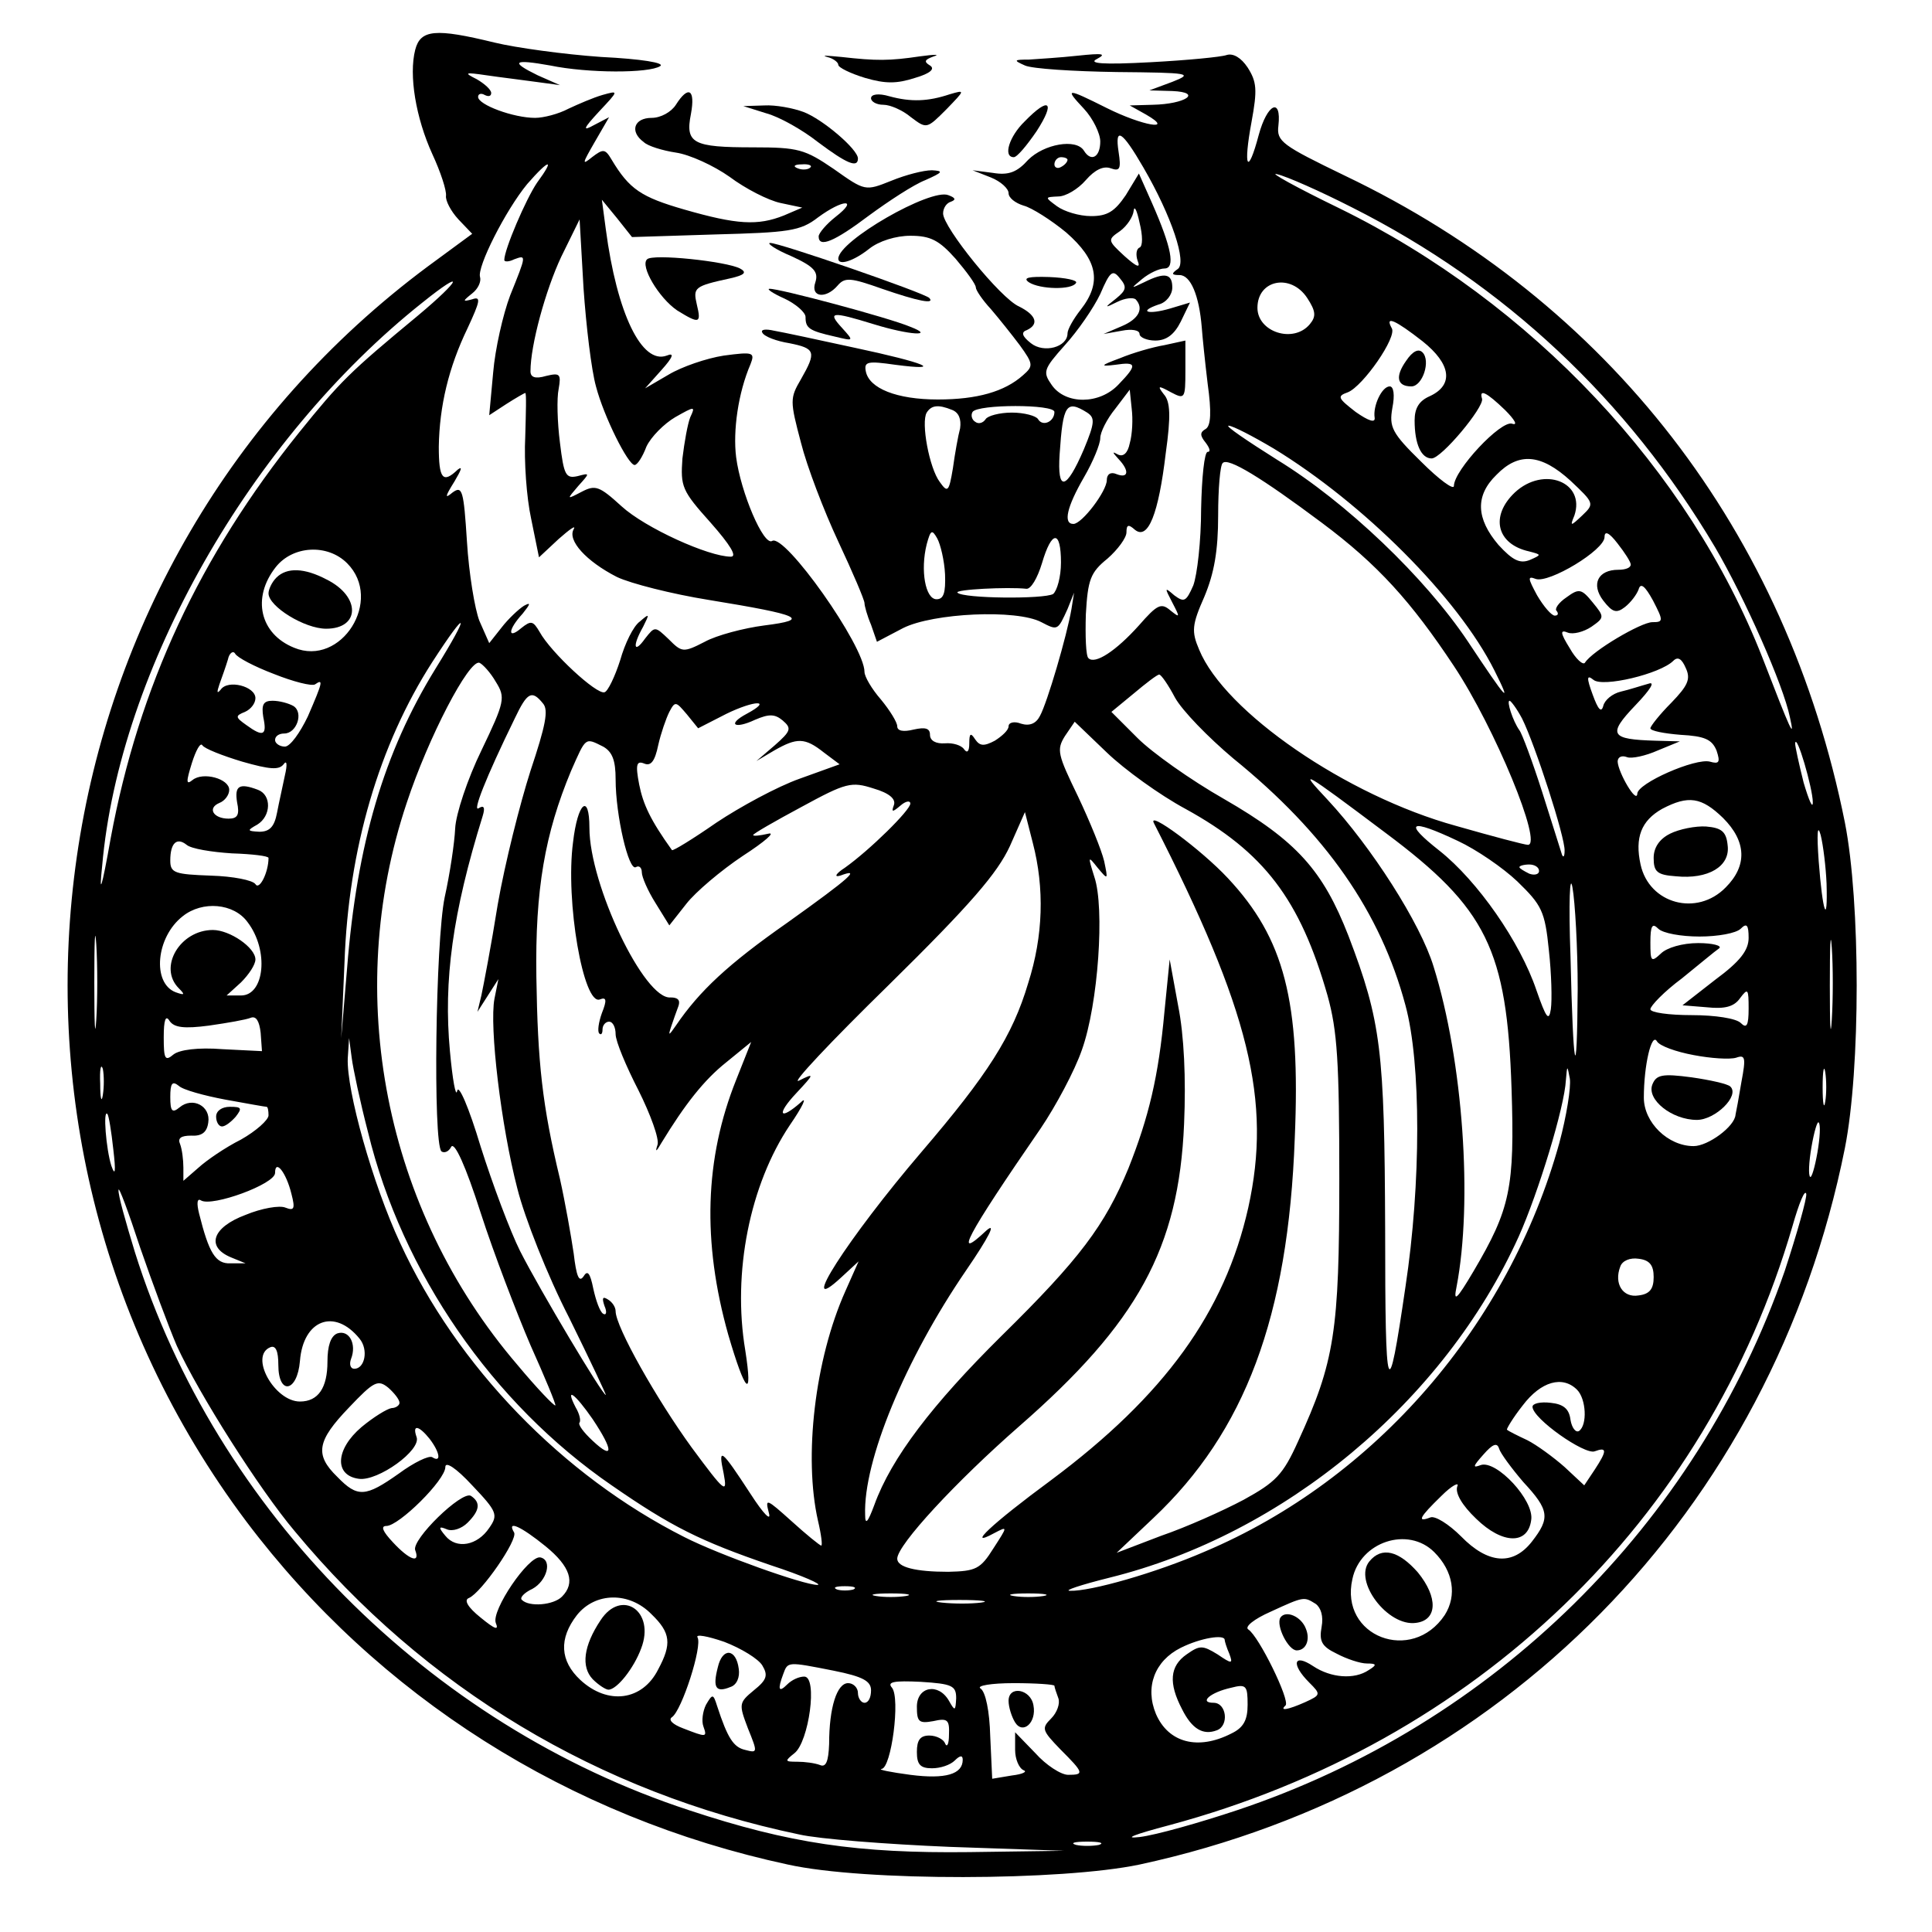 <?xml version="1.0" standalone="no"?>
<!DOCTYPE svg PUBLIC "-//W3C//DTD SVG 20010904//EN"
 "http://www.w3.org/TR/2001/REC-SVG-20010904/DTD/svg10.dtd">
<svg version="1.0" xmlns="http://www.w3.org/2000/svg"
 width="295pt" height="295pt" viewBox="0 0 295 295"
 preserveAspectRatio="xMidYMid meet">
<g transform="translate(0,295) scale(0.1,-0.1)"
fill="#000000" stroke="none">
<path d="M634 2874 c-10 -39 1 -104 26 -159 13 -28 22 -56 21 -64 -1 -7 7 -23
19 -36 l21 -22 -68 -50 c-606 -451 -730 -1312 -277 -1916 201 -267 492 -452
827 -524 117 -26 418 -25 537 0 552 119 966 539 1077 1094 24 121 24 375 0
497 -89 444 -360 795 -764 988 -95 46 -104 52 -101 76 5 44 -17 34 -30 -14
-17 -64 -24 -50 -11 20 9 49 8 61 -6 83 -10 15 -22 22 -32 19 -8 -3 -60 -8
-116 -11 -74 -4 -96 -2 -82 5 15 8 9 9 -29 5 -27 -3 -61 -5 -75 -6 -23 0 -24
-1 -6 -9 11 -5 74 -9 140 -10 112 -1 118 -2 85 -15 l-35 -13 35 -1 c47 -2 20
-20 -30 -21 l-35 -1 25 -14 c45 -26 -6 -17 -60 10 -62 31 -65 31 -35 -1 14
-15 25 -38 25 -50 0 -24 -14 -32 -25 -14 -12 19 -61 10 -85 -14 -17 -19 -30
-24 -54 -20 l-31 4 28 -11 c15 -6 27 -17 27 -24 0 -7 10 -15 23 -19 12 -3 42
-22 65 -41 48 -42 55 -76 22 -118 -11 -14 -20 -30 -20 -36 0 -21 -36 -31 -56
-15 -14 11 -15 17 -6 20 19 9 14 23 -12 36 -28 12 -116 121 -116 142 0 8 5 16
12 18 8 3 7 6 -4 10 -27 11 -168 -70 -168 -97 0 -11 23 -4 47 15 15 12 41 20
63 20 31 0 44 -7 69 -35 17 -20 31 -39 31 -44 0 -4 10 -19 23 -33 12 -14 32
-39 44 -55 21 -29 21 -32 5 -46 -28 -25 -70 -37 -130 -37 -63 0 -105 17 -110
43 -3 15 3 16 45 10 77 -10 46 3 -62 26 -55 12 -111 24 -123 26 -13 3 -21 2
-18 -3 3 -6 22 -13 41 -16 40 -8 42 -13 18 -55 -17 -29 -17 -33 0 -97 9 -36
35 -104 57 -151 22 -47 40 -89 40 -94 0 -4 4 -19 10 -33 l9 -26 40 21 c46 23
173 29 211 9 25 -13 25 -13 40 20 l10 25 -4 -25 c-7 -41 -37 -143 -48 -163 -6
-12 -16 -16 -29 -12 -10 4 -19 2 -19 -4 0 -6 -10 -15 -21 -22 -17 -9 -23 -8
-30 2 -7 11 -9 9 -9 -6 0 -12 -3 -16 -8 -9 -4 6 -17 10 -29 9 -14 -1 -23 4
-23 13 0 10 -7 12 -25 8 -16 -4 -25 -2 -25 5 0 6 -11 24 -25 41 -14 16 -25 35
-25 42 0 40 -122 212 -141 200 -13 -8 -48 74 -55 128 -5 40 3 98 22 142 7 18
4 19 -41 13 -26 -4 -64 -17 -84 -29 l-36 -21 25 28 c18 20 20 27 8 22 -38 -14
-76 64 -93 193 l-6 45 23 -28 23 -29 127 4 c112 3 130 5 157 26 38 28 63 29
27 1 -14 -11 -26 -25 -26 -30 0 -18 24 -8 77 32 30 22 68 47 86 54 27 12 28
14 10 15 -13 0 -40 -7 -62 -16 -40 -16 -40 -16 -88 18 -44 30 -54 33 -123 33
-92 0 -104 6 -95 51 7 38 -4 44 -23 14 -7 -11 -23 -20 -37 -20 -27 0 -34 -21
-12 -37 6 -6 29 -13 49 -16 21 -3 58 -20 82 -37 24 -18 59 -36 78 -40 l33 -7
-28 -12 c-40 -16 -72 -14 -152 9 -66 19 -84 31 -111 76 -10 17 -13 17 -30 4
-16 -13 -15 -10 4 23 l22 38 -23 -12 c-18 -10 -17 -6 8 21 30 32 30 32 5 25
-14 -4 -37 -14 -52 -21 -15 -8 -38 -14 -51 -14 -33 0 -87 20 -87 32 0 5 5 6
10 3 6 -3 10 -2 10 3 0 5 -10 14 -22 21 -20 10 -19 11 15 6 20 -3 54 -7 75
-10 l37 -5 -34 15 c-43 21 -37 25 19 15 58 -12 151 -12 168 -1 8 5 -29 11 -90
14 -57 4 -130 14 -163 22 -90 22 -113 20 -121 -11z m1112 -180 c43 -74 67
-146 52 -155 -10 -7 -9 -9 3 -9 17 0 30 -31 34 -80 1 -14 5 -53 9 -86 6 -43 5
-64 -3 -69 -9 -5 -9 -10 0 -21 6 -8 8 -14 3 -14 -5 0 -9 -39 -10 -87 0 -49 -6
-101 -12 -117 -11 -25 -14 -26 -29 -15 -15 13 -15 12 -3 -11 12 -23 12 -24 -3
-12 -14 12 -20 9 -48 -23 -35 -39 -67 -60 -77 -50 -4 3 -5 34 -4 67 3 53 7 64
33 85 16 14 29 32 29 40 0 12 3 13 13 4 20 -16 36 24 47 117 8 57 7 79 -3 90
-10 13 -9 14 11 3 21 -11 22 -10 22 33 l0 46 -32 -7 c-18 -3 -49 -12 -68 -20
-30 -11 -31 -13 -7 -10 33 5 34 0 5 -30 -29 -31 -81 -31 -102 -1 -14 20 -13
24 20 61 20 22 44 57 54 78 15 35 19 38 30 24 11 -13 10 -18 -6 -31 -18 -14
-18 -15 2 -5 12 6 24 7 28 4 13 -14 5 -30 -21 -41 l-28 -12 28 5 c15 3 27 1
27 -5 0 -5 11 -10 24 -10 17 0 29 9 39 29 l14 29 -30 -9 c-34 -10 -50 -5 -18
6 12 3 21 15 21 26 0 21 -11 24 -43 8 -21 -10 -21 -10 -3 5 11 9 26 16 34 16
17 0 11 32 -19 100 l-20 45 -20 -33 c-17 -25 -28 -32 -53 -32 -18 0 -41 7 -52
15 -19 14 -19 14 2 15 11 0 30 11 42 25 14 16 27 22 38 18 14 -5 16 -1 12 25
-6 39 5 33 38 -24z m-116 12 c0 -3 -4 -8 -10 -11 -5 -3 -10 -1 -10 4 0 6 5 11
10 11 6 0 10 -2 10 -4z m-810 -35 c-17 -25 -50 -102 -50 -118 0 -3 7 -3 15 1
19 7 19 7 -6 -55 -11 -29 -23 -82 -26 -118 l-6 -65 26 17 c14 9 28 17 29 17 2
0 1 -30 0 -67 -2 -37 2 -93 9 -125 l12 -59 30 28 c17 15 27 22 23 15 -10 -17
19 -49 66 -73 21 -10 84 -26 140 -35 141 -23 157 -30 85 -39 -31 -4 -73 -15
-91 -25 -33 -17 -35 -16 -55 4 -21 20 -21 20 -36 1 -17 -24 -20 -12 -3 18 10
20 10 21 -5 8 -10 -7 -23 -34 -30 -59 -8 -25 -19 -48 -24 -49 -12 -4 -82 61
-99 92 -10 17 -13 18 -28 6 -21 -18 -21 -3 2 22 12 15 13 18 2 12 -8 -5 -24
-20 -34 -33 l-19 -24 -15 34 c-7 18 -16 72 -19 121 -5 78 -7 86 -22 75 -12
-10 -12 -7 3 17 10 17 13 24 5 18 -23 -22 -29 -14 -29 35 1 62 15 121 44 181
19 41 21 49 7 44 -15 -4 -15 -3 0 9 9 7 14 18 12 25 -5 15 39 102 72 142 34
39 43 40 15 2z m417 23 c-3 -3 -12 -4 -19 -1 -8 3 -5 6 6 6 11 1 17 -2 13 -5z
m828 -61 c232 -117 420 -293 554 -519 45 -77 104 -210 114 -259 8 -36 2 -23
-42 91 -112 286 -352 542 -646 686 -66 32 -109 56 -95 52 14 -3 66 -26 115
-51z m-325 -61 c-5 -2 -6 -11 -3 -20 5 -12 -1 -10 -20 7 -26 24 -26 25 -7 38
11 8 20 22 21 31 1 9 5 1 9 -18 5 -20 5 -36 0 -38z m-830 -212 c12 -46 49
-120 59 -120 4 0 12 12 18 28 7 15 27 35 44 45 30 17 31 17 23 0 -4 -10 -9
-38 -12 -63 -3 -43 -1 -49 43 -98 30 -34 41 -52 31 -52 -34 0 -131 44 -167 77
-34 31 -40 33 -61 22 -23 -12 -23 -12 -5 9 18 20 18 20 -1 15 -18 -4 -21 1
-27 51 -4 31 -5 68 -2 82 4 23 2 25 -19 20 -17 -5 -24 -2 -24 7 0 40 23 124
47 175 l28 57 6 -105 c4 -58 12 -125 19 -150z m-272 108 c-105 -87 -118 -100
-181 -178 -152 -189 -245 -388 -288 -620 -14 -79 -18 -89 -13 -42 26 299 226
651 489 860 66 53 60 36 -7 -20z m1358 27 c13 -20 14 -28 4 -40 -25 -30 -80
-12 -80 25 0 43 51 53 76 15z m176 -66 c44 -35 48 -67 11 -84 -16 -7 -23 -18
-23 -37 0 -36 10 -58 26 -58 15 0 80 78 77 91 -5 16 7 10 35 -17 15 -15 20
-24 11 -21 -17 6 -89 -71 -89 -95 0 -7 -23 10 -50 37 -45 44 -49 53 -44 82 4
20 2 33 -4 33 -12 0 -26 -30 -23 -48 1 -8 -9 -5 -29 9 -27 21 -29 24 -12 30
23 9 76 85 67 98 -11 20 6 12 47 -20z m-447 -156 c-3 -15 -10 -21 -18 -17 -9
5 -9 4 1 -7 17 -18 15 -30 -3 -23 -9 4 -15 0 -15 -9 0 -17 -38 -67 -51 -67
-16 0 -10 26 16 71 14 24 25 51 25 60 0 9 10 29 23 45 l22 29 3 -29 c2 -16 1
-39 -3 -53z m-271 51 c10 -4 14 -14 12 -28 -3 -11 -8 -39 -11 -61 -6 -36 -8
-38 -20 -21 -16 21 -29 91 -20 106 7 11 17 13 39 4z m156 -3 c0 -15 -18 -23
-25 -11 -3 5 -21 10 -40 10 -19 0 -37 -5 -40 -10 -4 -6 -11 -8 -16 -4 -5 3 -7
10 -4 15 8 12 125 12 125 0z m50 -1 c12 -8 12 -15 -5 -56 -27 -63 -41 -66 -37
-7 5 75 10 83 42 63z m285 -55 c136 -83 281 -227 337 -339 27 -54 20 -47 -41
45 -65 97 -185 212 -291 277 -46 29 -80 52 -74 52 6 0 37 -16 69 -35z m73
-113 c86 -64 137 -121 202 -219 63 -95 136 -273 113 -273 -5 0 -54 13 -110 29
-167 46 -353 174 -392 269 -12 28 -11 38 8 81 15 36 21 70 21 124 0 40 3 77 7
80 8 9 60 -23 151 -91z m380 64 c36 -34 37 -35 18 -53 -18 -17 -19 -17 -12 0
17 51 -47 76 -91 35 -38 -36 -28 -79 22 -90 19 -5 19 -5 1 -13 -15 -6 -26 -1
-48 23 -34 40 -36 75 -3 107 34 35 68 32 113 -9z m-955 -143 c1 -28 -2 -38
-13 -38 -17 0 -25 44 -15 84 6 22 8 23 16 9 5 -9 11 -34 12 -55z m1047 15 c0
-5 -8 -8 -19 -8 -31 0 -42 -22 -23 -47 14 -18 20 -20 33 -10 9 7 18 19 21 27
3 11 10 5 22 -17 16 -31 16 -33 -1 -33 -17 0 -92 -44 -103 -62 -3 -4 -14 6
-23 22 -15 24 -15 29 -3 24 8 -3 24 1 36 9 20 14 20 15 2 37 -17 21 -21 22
-40 8 -12 -8 -19 -18 -15 -21 3 -4 2 -7 -3 -7 -5 0 -17 14 -27 31 -14 26 -15
30 -2 25 20 -7 105 44 105 64 0 10 7 7 20 -10 11 -14 20 -28 20 -32z m-870 3
c0 -22 -6 -43 -12 -48 -14 -8 -137 -7 -146 2 -5 5 77 9 105 6 7 -1 17 16 24
39 15 51 29 51 29 1z m-1090 -1 c56 -56 -9 -159 -81 -129 -52 21 -65 76 -28
123 26 33 79 36 109 6z m135 -161 c-79 -128 -120 -268 -135 -457 l-9 -107 5
115 c6 174 53 333 134 459 55 85 59 77 5 -10z m-247 -8 c30 -12 58 -19 63 -16
13 9 12 4 -11 -49 -12 -25 -27 -46 -35 -46 -8 0 -15 5 -15 10 0 6 6 10 14 10
19 0 30 32 14 42 -7 4 -21 8 -32 8 -14 0 -17 -6 -14 -25 6 -28 0 -31 -26 -12
-17 12 -17 14 -2 20 9 4 16 13 16 21 0 18 -42 29 -53 13 -6 -7 -6 -4 -2 8 4
11 10 28 13 38 2 10 8 14 11 9 3 -6 30 -20 59 -31z m2134 -44 c-18 -18 -32
-36 -32 -39 0 -4 21 -8 46 -10 37 -2 48 -7 55 -24 6 -18 4 -21 -10 -17 -22 6
-111 -33 -111 -49 -1 -16 -29 32 -30 49 0 7 6 10 14 7 7 -3 29 2 47 10 l34 14
-37 1 c-69 2 -74 9 -31 54 23 24 31 37 20 33 -11 -3 -29 -9 -42 -12 -13 -3
-25 -13 -27 -22 -3 -11 -8 -5 -16 17 -10 27 -9 31 1 23 14 -12 102 9 122 29 7
7 13 3 19 -11 8 -17 3 -27 -22 -53z m-1795 32 c15 -24 14 -30 -22 -105 -21
-43 -39 -97 -40 -119 -1 -22 -8 -69 -16 -105 -14 -67 -18 -375 -5 -388 4 -3
11 -1 15 7 5 8 22 -29 45 -101 20 -62 55 -153 76 -202 22 -49 39 -90 38 -92
-2 -1 -28 26 -58 62 -203 237 -267 565 -169 858 33 100 95 219 111 214 5 -2
17 -15 25 -29z m1037 -24 c11 -20 51 -61 89 -93 142 -115 225 -235 263 -377
24 -88 24 -272 0 -430 -27 -185 -31 -174 -31 88 -1 273 -6 317 -56 448 -39
100 -79 145 -190 209 -51 29 -110 71 -132 93 l-40 40 34 28 c19 16 36 29 39
29 3 0 14 -16 24 -35z m-965 -9 c9 -10 4 -34 -19 -103 -16 -50 -39 -141 -50
-204 -10 -63 -22 -125 -25 -139 l-6 -25 16 25 16 25 -6 -30 c-8 -42 10 -194
35 -290 11 -44 46 -133 79 -197 32 -65 57 -118 56 -118 -5 0 -100 159 -131
220 -15 30 -42 102 -60 159 -18 60 -34 97 -36 85 -2 -10 -7 17 -11 61 -10 108
4 211 50 359 4 13 2 17 -6 12 -10 -7 10 45 55 137 19 40 26 44 43 23z m280
-16 c43 21 72 22 31 0 -30 -16 -19 -24 13 -9 21 9 30 9 42 -1 14 -12 13 -16
-12 -38 l-28 -24 27 16 c35 20 47 20 76 -3 l24 -18 -61 -22 c-34 -12 -91 -43
-127 -67 -36 -25 -67 -44 -68 -42 -33 46 -44 70 -50 100 -6 31 -4 37 8 32 10
-4 16 4 21 28 4 18 12 41 17 51 9 17 10 16 27 -4 l17 -21 43 22z m1215 -7 c20
-40 66 -182 65 -202 0 -9 -2 -11 -4 -6 -2 6 -15 48 -30 95 -15 47 -31 90 -35
95 -10 14 -20 45 -15 45 2 0 11 -12 19 -27z m-514 -138 c120 -66 175 -138 217
-285 15 -54 18 -101 18 -280 0 -233 -7 -279 -63 -401 -23 -51 -34 -62 -83 -89
-32 -17 -88 -42 -126 -55 l-68 -26 56 53 c140 132 206 307 216 580 9 210 -16
305 -102 397 -41 44 -124 105 -113 84 146 -286 180 -424 144 -587 -36 -160
-128 -287 -301 -416 -91 -67 -131 -105 -87 -81 21 11 21 11 -1 -23 -20 -32
-27 -35 -69 -36 -50 0 -78 7 -78 20 0 21 90 118 186 202 181 158 244 272 252
462 3 69 0 135 -9 180 l-13 71 -8 -80 c-9 -99 -24 -161 -55 -239 -36 -87 -74
-138 -194 -256 -105 -104 -168 -186 -194 -258 -10 -27 -14 -31 -14 -15 -3 82
61 237 154 373 35 51 47 75 31 61 -51 -48 -32 -11 83 156 23 34 52 88 63 120
25 70 35 217 19 264 -10 32 -10 33 5 14 16 -19 16 -19 10 10 -4 17 -22 61 -40
99 -31 64 -33 71 -20 92 l15 22 49 -47 c27 -26 81 -65 120 -86z m-1440 72 c42
-12 56 -13 63 -4 5 7 6 0 2 -17 -3 -15 -9 -41 -12 -57 -4 -21 -11 -29 -27 -29
-19 1 -19 2 -3 11 21 13 22 45 1 53 -29 11 -36 6 -32 -19 4 -19 1 -25 -13 -25
-23 0 -33 16 -14 24 8 3 15 12 15 20 0 17 -40 28 -56 15 -10 -8 -10 -3 -1 26
6 19 13 32 16 27 3 -5 31 -16 61 -25z m551 23 c14 -8 19 -21 19 -50 0 -55 20
-141 31 -134 5 3 9 -1 9 -8 0 -7 9 -28 21 -47 l21 -34 26 33 c14 18 53 51 86
73 34 22 51 37 39 34 -13 -3 -23 -4 -23 -2 0 2 33 21 74 43 68 37 76 39 110
28 24 -7 34 -16 31 -25 -4 -11 -3 -12 10 -1 8 7 15 8 15 3 0 -10 -62 -71 -100
-98 -14 -9 -17 -15 -7 -12 32 12 17 -2 -81 -72 -90 -63 -134 -104 -170 -157
-11 -16 -12 -16 -7 -1 3 9 8 23 11 31 3 9 -1 13 -12 13 -40 -4 -124 172 -124
259 0 54 -18 39 -25 -22 -12 -90 16 -250 41 -240 10 4 11 -1 3 -21 -5 -14 -7
-28 -4 -31 3 -3 5 0 5 6 0 7 5 12 10 12 6 0 10 -9 10 -19 0 -11 16 -49 35 -86
18 -36 32 -74 29 -83 -4 -12 -2 -11 6 3 36 59 65 96 99 123 l38 31 -23 -58
c-48 -120 -52 -247 -12 -389 26 -89 38 -101 26 -24 -20 119 7 253 68 344 20
29 27 45 17 35 -33 -29 -38 -19 -7 14 28 30 28 31 4 19 -14 -7 48 59 137 146
126 124 166 171 185 212 l23 52 12 -47 c18 -69 16 -142 -7 -214 -24 -81 -62
-140 -163 -258 -112 -131 -193 -257 -122 -191 l26 24 -20 -45 c-47 -105 -64
-254 -42 -351 5 -21 7 -38 5 -38 -2 0 -23 17 -45 37 -39 35 -41 36 -35 13 4
-14 -8 -2 -28 29 -45 69 -50 73 -41 31 6 -32 2 -29 -49 40 -53 73 -116 184
-116 208 0 6 -5 14 -12 18 -8 5 -9 2 -5 -10 4 -9 3 -15 -2 -12 -5 3 -11 20
-15 38 -5 25 -9 29 -15 19 -7 -10 -11 1 -15 35 -4 27 -13 78 -21 114 -27 112
-34 177 -36 308 -2 134 13 219 53 315 23 52 21 51 49 37z m1847 -85 c0 -11 -6
3 -14 30 -7 28 -13 55 -13 60 2 17 27 -69 27 -90z m-652 -47 c154 -115 185
-178 192 -390 5 -152 -2 -184 -58 -279 -26 -44 -31 -48 -26 -24 25 130 10 345
-35 489 -20 66 -95 183 -162 255 -46 49 -40 46 89 -51z m515 23 c36 -36 37
-73 4 -106 -44 -45 -117 -25 -130 35 -9 41 1 67 33 85 40 21 60 18 93 -14z
m158 -100 c2 -67 -6 -45 -12 34 -3 42 -2 58 3 40 4 -16 8 -50 9 -74z m-563 65
c28 -13 69 -41 91 -62 37 -36 42 -45 48 -105 4 -36 5 -76 3 -90 -3 -19 -7 -14
-22 29 -25 74 -90 167 -148 213 -56 44 -46 50 28 15z m-1872 -19 c31 -1 56 -4
56 -7 0 -22 -14 -50 -20 -40 -4 6 -34 12 -68 13 -55 2 -62 4 -62 23 0 27 10
36 25 24 7 -6 38 -11 69 -13z m1996 -27 c0 -5 -7 -7 -15 -4 -8 4 -15 8 -15 10
0 2 7 4 15 4 8 0 15 -4 15 -10z m59 -180 c-1 -155 -7 -128 -11 50 -3 82 -1
128 3 105 4 -22 8 -92 8 -155z m-2031 102 c33 -43 26 -112 -10 -112 l-22 0 22
20 c12 12 22 27 22 35 0 18 -39 45 -65 45 -50 0 -84 -57 -52 -89 10 -10 9 -11
-5 -6 -36 14 -30 84 11 116 30 24 78 20 99 -9z m-231 -149 c-2 -32 -3 -6 -3
57 0 63 1 89 3 58 2 -32 2 -84 0 -115z m2650 0 c-2 -32 -3 -8 -3 52 0 61 1 87
3 58 2 -29 2 -78 0 -110z m-202 127 c28 0 56 5 63 12 9 9 12 6 12 -14 0 -19
-13 -36 -51 -64 l-50 -39 37 -3 c28 -3 42 1 51 14 12 16 13 14 13 -16 0 -26
-3 -31 -12 -22 -7 7 -39 12 -75 12 -35 0 -63 4 -63 9 0 5 21 27 48 47 26 21
51 42 57 46 5 4 -10 8 -32 8 -24 0 -48 -7 -57 -16 -15 -14 -16 -12 -16 17 0
26 3 30 12 21 7 -7 35 -12 63 -12z m-2276 -136 c28 4 57 9 64 12 8 3 13 -5 15
-23 l2 -28 -60 3 c-38 3 -66 -1 -75 -8 -13 -11 -15 -7 -15 26 0 27 3 35 9 25
7 -10 22 -12 60 -7z m2267 -45 c26 -5 55 -7 65 -4 14 5 15 0 8 -37 -4 -24 -8
-46 -9 -50 -1 -18 -42 -48 -64 -48 -39 0 -76 36 -76 74 0 50 12 100 20 86 4
-7 29 -16 56 -21z m-2024 -118 c52 -214 190 -414 372 -539 91 -63 135 -85 243
-122 49 -16 80 -30 71 -30 -21 0 -150 46 -203 73 -186 94 -347 260 -434 449
-42 90 -82 233 -80 282 l2 31 4 -30 c2 -16 13 -68 25 -114z m-405 57 c-2 -13
-4 -5 -4 17 -1 22 1 32 4 23 2 -10 2 -28 0 -40z m2630 -10 c-2 -13 -4 -3 -4
22 0 25 2 35 4 23 2 -13 2 -33 0 -45z m-406 -63 c-77 -278 -281 -514 -541
-624 -76 -33 -175 -61 -206 -60 -11 0 16 9 60 20 267 66 511 269 625 521 30
67 70 198 72 239 2 23 2 23 6 2 2 -13 -5 -57 -16 -98z m-2037 66 c33 -6 61
-11 63 -11 2 0 3 -6 3 -13 0 -7 -19 -24 -42 -37 -24 -12 -53 -32 -65 -43 l-23
-20 0 20 c0 12 -2 28 -5 36 -4 9 1 13 17 13 16 -1 24 5 26 20 4 25 -24 40 -44
23 -11 -9 -14 -6 -14 16 0 21 3 25 13 17 6 -6 39 -15 71 -21z m-171 -76 c4
-34 3 -42 -3 -25 -8 25 -13 87 -6 79 2 -2 6 -26 9 -54z m2602 -5 c-4 -23 -9
-39 -11 -37 -3 2 -2 23 2 46 4 23 9 40 11 37 3 -3 2 -23 -2 -46z m-2330 -63
c6 -23 4 -26 -9 -21 -9 4 -37 -1 -61 -11 -51 -19 -61 -49 -22 -65 l22 -9 -23
0 c-23 -1 -33 16 -48 76 -4 16 -3 24 3 20 17 -10 113 25 113 42 0 22 17 1 25
-32z m-175 -232 c34 -74 126 -219 180 -283 199 -240 464 -399 770 -463 30 -7
134 -15 230 -19 l175 -6 -145 -2 c-170 -2 -274 13 -428 64 -397 130 -722 457
-846 852 -14 46 -26 88 -25 95 0 7 15 -33 33 -88 19 -55 44 -122 56 -150z
m2455 114 c-135 -388 -444 -692 -836 -823 -57 -19 -124 -38 -149 -41 -26 -3
-8 4 45 18 469 126 821 465 952 915 10 35 19 57 21 49 1 -7 -14 -60 -33 -118z
m-200 -9 c0 -18 -6 -26 -23 -28 -24 -4 -38 18 -28 44 3 9 15 14 28 12 17 -2
23 -10 23 -28z m-1976 -94 c14 -17 8 -46 -8 -46 -6 0 -8 7 -5 15 9 23 -3 45
-21 39 -10 -4 -15 -19 -15 -43 0 -40 -14 -61 -42 -61 -39 0 -78 70 -45 83 8 3
12 -6 12 -27 0 -47 29 -42 33 6 5 63 53 81 91 34z m61 -98 c0 -4 -6 -8 -12 -8
-7 -1 -28 -14 -46 -29 -40 -34 -42 -74 -4 -79 29 -4 96 44 88 64 -7 20 4 17
20 -3 16 -21 18 -37 4 -28 -5 3 -28 -8 -51 -25 -51 -36 -63 -37 -94 -5 -35 34
-31 55 18 106 38 40 44 43 60 30 9 -8 17 -18 17 -23z m1798 20 c14 -14 16 -54
3 -63 -5 -3 -11 5 -13 17 -2 17 -11 24 -30 26 -16 2 -28 -1 -28 -6 0 -18 80
-74 95 -68 19 7 19 1 0 -28 l-16 -24 -30 28 c-17 15 -43 34 -57 41 -15 7 -29
14 -31 16 -1 1 9 18 24 37 28 37 61 46 83 24z m-1503 -45 c32 -48 32 -63 0
-33 -14 13 -23 25 -20 28 2 3 0 13 -6 23 -17 33 -1 21 26 -18z m1421 -96 c40
-43 41 -55 13 -91 -29 -37 -67 -34 -108 8 -19 19 -40 32 -47 29 -21 -8 -17 0
17 33 16 16 28 22 24 14 -3 -10 7 -28 29 -49 40 -39 79 -40 84 -2 5 30 -53 92
-77 84 -13 -5 -12 -2 4 16 14 16 21 19 24 9 2 -7 19 -30 37 -51z m-1579 -70
c-18 -27 -50 -33 -67 -12 -11 13 -10 15 2 10 9 -4 23 1 32 10 19 19 20 31 5
41 -14 8 -91 -67 -85 -83 8 -21 -9 -15 -34 12 -16 17 -19 25 -10 25 19 0 90
70 90 90 0 9 16 -1 41 -28 38 -40 40 -45 26 -65z m86 -28 c38 -31 46 -56 25
-77 -13 -13 -50 -16 -61 -5 -4 3 3 11 16 17 22 12 31 44 12 48 -18 3 -75 -81
-68 -100 5 -12 -1 -10 -23 8 -20 16 -26 27 -18 30 19 8 75 89 69 100 -12 20
11 9 48 -21z m1357 -9 c29 -29 35 -66 16 -96 -50 -75 -161 -33 -141 55 12 57
85 81 125 41z m-887 -57 c-7 -2 -19 -2 -25 0 -7 3 -2 5 12 5 14 0 19 -2 13 -5z
m80 -10 c-13 -2 -33 -2 -45 0 -13 2 -3 4 22 4 25 0 35 -2 23 -4z m210 0 c-13
-2 -33 -2 -45 0 -13 2 -3 4 22 4 25 0 35 -2 23 -4z m-598 -28 c29 -28 31 -45
10 -84 -24 -48 -77 -55 -119 -16 -31 29 -33 63 -5 99 28 35 80 36 114 1z m503
18 c-15 -2 -42 -2 -60 0 -18 2 -6 4 27 4 33 0 48 -2 33 -4z m511 -2 c8 -6 12
-19 9 -35 -4 -22 0 -30 23 -41 15 -8 36 -15 46 -15 15 0 16 -2 3 -10 -22 -15
-58 -12 -85 6 -30 20 -34 3 -6 -25 18 -18 18 -19 -6 -30 -27 -12 -40 -14 -30
-5 7 8 -41 106 -57 116 -6 4 9 16 34 27 52 24 51 23 69 12z m-845 -94 c9 -15
7 -22 -13 -38 -23 -19 -23 -21 -9 -58 15 -37 15 -38 -4 -33 -18 4 -27 18 -43
67 -6 19 -7 19 -17 2 -5 -10 -7 -25 -4 -33 6 -17 5 -17 -31 -3 -16 6 -23 13
-17 17 15 10 47 109 39 122 -3 5 15 2 41 -7 26 -10 52 -26 58 -36z m706 39 c0
-2 3 -12 7 -21 6 -16 4 -16 -18 -1 -23 14 -27 14 -47 0 -26 -18 -28 -44 -7
-84 15 -30 32 -40 53 -32 19 7 15 42 -5 42 -23 0 -5 16 27 23 23 6 25 3 25
-26 0 -23 -6 -35 -25 -44 -51 -26 -96 -14 -115 30 -17 41 -2 81 38 101 30 15
67 21 67 12z m-597 -47 c45 -9 57 -16 57 -30 0 -11 -4 -19 -10 -19 -5 0 -10 7
-10 15 0 8 -7 15 -15 15 -17 0 -29 -37 -29 -93 -1 -27 -5 -36 -14 -32 -8 3
-23 5 -35 5 -19 0 -19 1 -4 13 22 17 36 117 15 117 -8 0 -19 -5 -26 -12 -13
-13 -15 -8 -6 16 7 19 6 19 77 5z m187 -42 c-1 -20 -2 -20 -11 -4 -16 28 -49
22 -49 -9 0 -23 3 -26 25 -22 22 5 25 2 24 -21 0 -14 -3 -20 -6 -13 -2 6 -13
12 -24 12 -14 0 -19 -7 -19 -25 0 -19 5 -25 23 -25 13 0 28 5 35 12 8 8 12 8
12 1 0 -22 -26 -30 -80 -23 -30 4 -50 8 -44 9 15 1 29 108 16 124 -8 9 3 11
44 9 48 -3 54 -6 54 -25z m150 19 c0 -2 3 -11 6 -19 3 -8 -2 -22 -11 -31 -15
-15 -14 -18 14 -47 36 -36 37 -39 12 -39 -11 0 -34 15 -50 33 l-31 32 0 -27
c0 -14 6 -28 13 -31 6 -2 -1 -6 -18 -8 l-30 -5 -3 65 c-1 38 -7 68 -15 73 -6
4 16 8 51 8 34 0 62 -2 62 -4z m68 -243 c-10 -2 -26 -2 -35 0 -10 3 -2 5 17 5
19 0 27 -2 18 -5z"/>
<path d="M2147 2399 c-17 -24 -14 -39 8 -39 17 0 30 39 17 52 -6 6 -15 2 -25
-13z"/>
<path d="M422 2068 c-7 -7 -12 -18 -12 -24 0 -20 55 -54 88 -54 52 0 53 49 1
75 -34 18 -61 19 -77 3z"/>
<path d="M2550 1677 c-16 -8 -25 -21 -25 -37 0 -21 5 -26 34 -28 49 -5 83 15
79 47 -2 21 -9 27 -33 29 -16 1 -41 -4 -55 -11z"/>
<path d="M2523 1294 c-9 -23 30 -54 68 -54 28 0 66 37 51 51 -4 4 -31 10 -59
14 -45 6 -54 4 -60 -11z"/>
<path d="M330 1245 c0 -8 4 -15 9 -15 5 0 14 7 21 15 10 13 9 15 -9 15 -12 0
-21 -6 -21 -15z"/>
<path d="M2091 566 c-25 -30 28 -100 71 -94 33 4 34 39 3 77 -29 33 -55 40
-74 17z"/>
<path d="M917 476 c-26 -39 -30 -71 -12 -90 9 -9 20 -16 24 -16 13 0 39 33 50
63 22 57 -30 92 -62 43z"/>
<path d="M1955 480 c-7 -12 12 -50 25 -50 14 0 21 16 14 33 -7 19 -31 29 -39
17z"/>
<path d="M1096 404 c-8 -31 -3 -39 19 -30 10 3 15 15 13 28 -4 31 -25 33 -32
2z"/>
<path d="M1540 353 c0 -10 5 -25 10 -33 12 -19 33 0 28 26 -4 25 -38 31 -38 7z"/>
<path d="M1263 2863 c9 -2 17 -8 17 -12 0 -4 18 -13 41 -20 31 -9 48 -9 76 0
24 7 31 14 23 19 -10 6 -8 9 6 14 10 3 1 3 -21 0 -47 -7 -67 -7 -120 -1 -22 2
-32 3 -22 0z"/>
<path d="M1330 2800 c0 -5 8 -10 19 -10 10 0 29 -8 42 -19 24 -18 24 -18 54
12 29 30 29 30 5 23 -33 -11 -59 -12 -92 -3 -17 5 -28 3 -28 -3z"/>
<path d="M1170 2777 c19 -5 55 -25 79 -44 44 -33 61 -40 61 -25 0 14 -54 60
-83 71 -16 6 -43 11 -60 10 l-32 -1 35 -11z"/>
<path d="M1565 2765 c-24 -23 -34 -55 -17 -55 5 0 20 18 35 40 29 45 19 53
-18 15z"/>
<path d="M1208 2559 c35 -16 42 -24 37 -40 -8 -23 16 -26 34 -5 11 13 20 12
68 -5 55 -19 81 -24 72 -14 -8 8 -231 85 -243 84 -6 0 8 -10 32 -20z"/>
<path d="M988 2554 c-11 -10 18 -59 46 -78 34 -21 37 -20 30 9 -6 26 -4 28 51
40 22 5 26 9 15 15 -21 11 -134 23 -142 14z"/>
<path d="M1571 2519 c17 -11 66 -12 72 -1 3 4 -16 8 -41 9 -31 1 -41 -1 -31
-8z"/>
<path d="M1198 2494 c17 -8 32 -21 32 -28 0 -17 5 -21 45 -30 29 -7 29 -7 11
13 -23 25 -17 26 48 6 55 -17 95 -19 56 -4 -33 14 -202 59 -215 58 -5 0 5 -7
23 -15z"/>
</g>
</svg>
